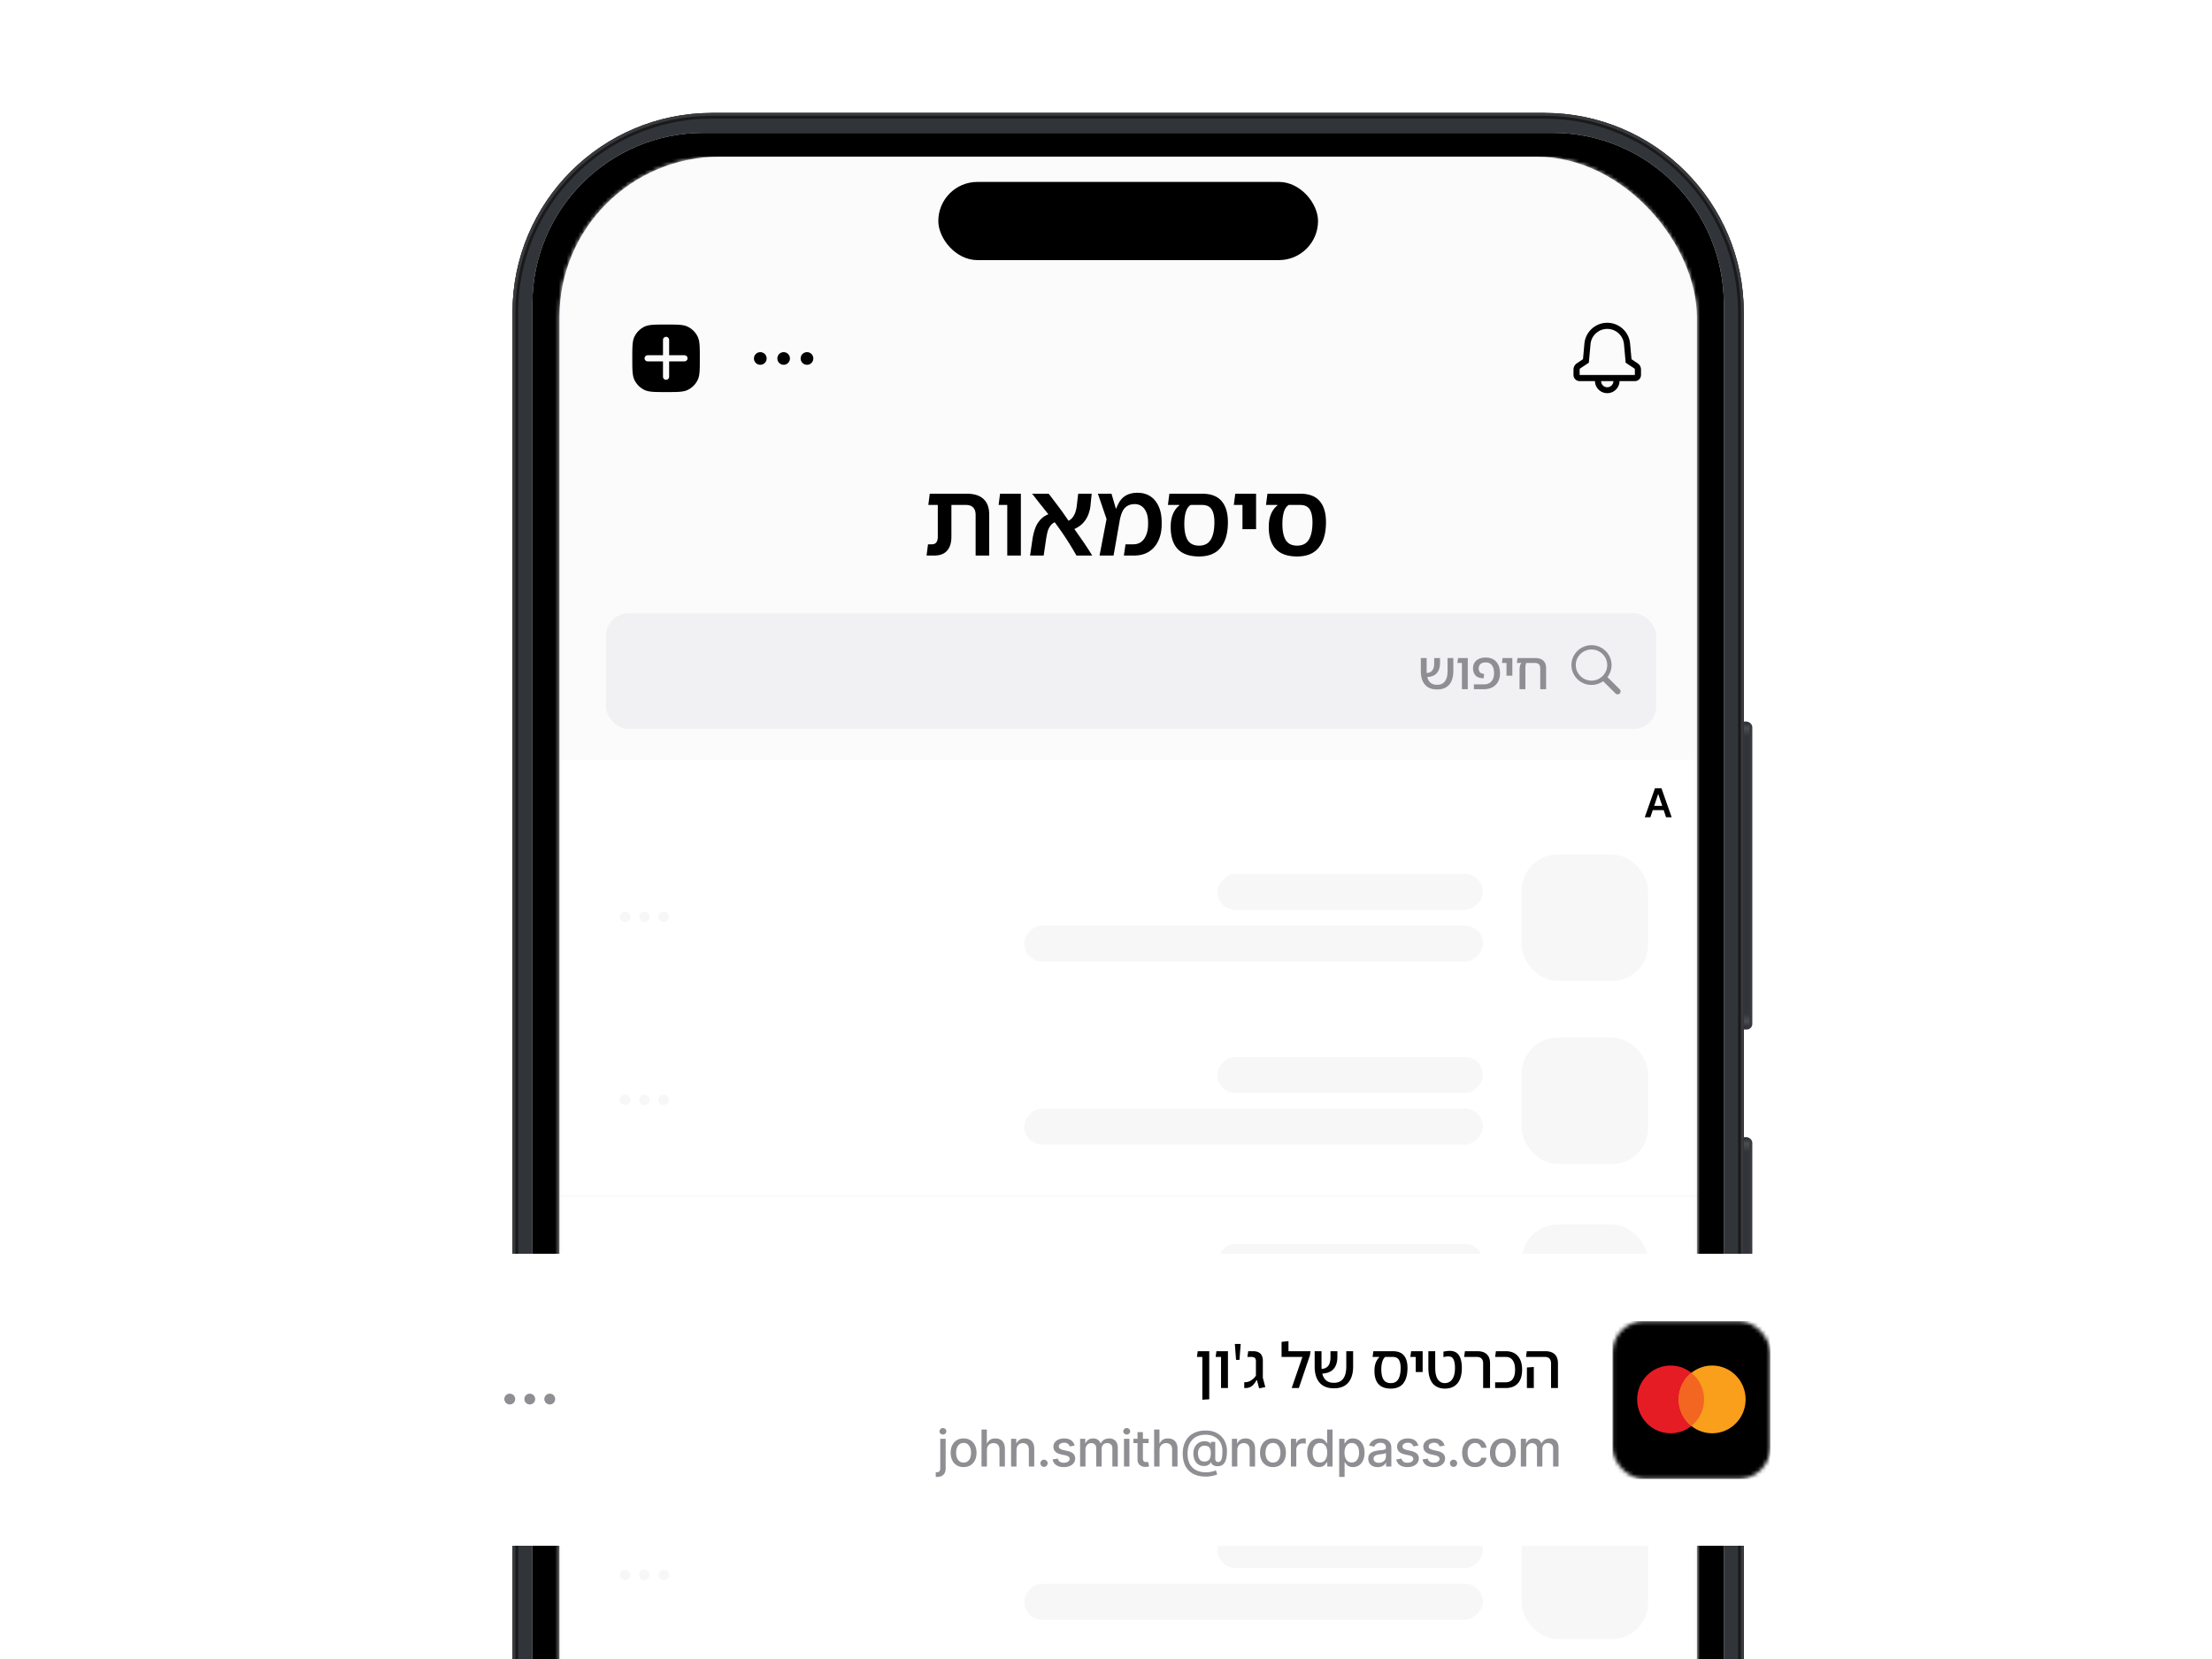 <svg xmlns="http://www.w3.org/2000/svg" width="568" height="426" fill="none" viewBox="0 0 568 426">
  <g clip-path="url(#a)">
    <path fill="#31353A" stroke="#3A3A3C" stroke-width=".732" d="M449.595 293.519c0-.606-.491-1.098-1.098-1.098h-1.829v38.055h1.829c.607 0 1.098-.492 1.098-1.098v-35.859Zm.002-106.721c0-.606-.492-1.098-1.098-1.098h-1.829v78.309h1.829c.606 0 1.098-.491 1.098-1.098v-76.113Z"/>
    <path fill="url(#b)" d="M449.231 292.787a.731.731 0 0 0-.731-.732h-1.464v3.659h2.195v-2.927Z"/>
    <path fill="url(#c)" d="M449.231 186.066a.731.731 0 0 0-.731-.732h-1.464v3.66h2.195v-2.928Z"/>
    <path fill="url(#d)" d="M449.231 329.706a.731.731 0 0 1-.731.732h-1.464v-3.659h2.195v2.927Z"/>
    <path fill="url(#e)" d="M449.231 263.239a.731.731 0 0 1-.731.732h-1.464v-3.66h2.195v2.928Z"/>
    <path fill="#31353A" fill-rule="evenodd" d="M182.832 28.998c-28.294 0-51.23 22.937-51.23 51.23l-.001 548.164c0 28.293 22.937 51.23 51.231 51.23h213.703c28.294 0 51.23-22.937 51.23-51.23V80.228c0-28.293-22.936-51.23-51.23-51.23H182.832Zm-2.196 5.123c-24.252 0-43.911 19.66-43.911 43.912l-.001 552.554c0 24.252 19.66 43.912 43.912 43.912H398.73c24.252 0 43.912-19.66 43.912-43.912V78.033c0-24.252-19.66-43.912-43.911-43.912H180.636Z" clip-rule="evenodd"/>
    <path stroke="#000" stroke-opacity=".5" stroke-width="1.464" d="M132.333 80.228c0-27.89 22.609-50.498 50.499-50.498h213.703c27.89 0 50.498 22.609 50.498 50.498v548.164c0 27.889-22.609 50.498-50.498 50.498H182.832c-27.89 0-50.499-22.609-50.499-50.498V80.228Z"/>
    <path stroke="#3A3A3C" stroke-width=".732" d="M131.967 80.228c0-28.091 22.773-50.864 50.865-50.864h213.703c28.092 0 50.864 22.773 50.864 50.864v548.164c0 28.091-22.773 50.864-50.864 50.864H182.832c-28.092 0-50.865-22.773-50.865-50.864V80.228Z"/>
    <g filter="url(#f)">
      <path fill="#000" fill-rule="evenodd" d="M180.634 34.121c-24.251 0-43.911 19.66-43.911 43.912v552.555c0 24.251 19.659 43.911 43.911 43.911h218.095c24.251 0 43.911-19.659 43.911-43.911V78.033c0-24.252-19.66-43.912-43.911-43.912H180.634Zm1.464 10.978c-19.401 0-35.129 15.728-35.129 35.13V627.66c0 19.402 15.728 35.13 35.129 35.13h215.167c19.401 0 35.129-15.728 35.129-35.13V80.229c0-19.402-15.728-35.13-35.129-35.13H182.098Z" clip-rule="evenodd"/>
    </g>
    <rect width="292.079" height="627.22" x="143.652" y="40.234" fill="#F3F7FC" rx="41.191"/>
    <mask id="g" width="293" height="628" x="143" y="40" maskUnits="userSpaceOnUse" style="mask-type:alpha">
      <rect width="292.079" height="627.22" x="143.652" y="40.231" fill="#F3F7FC" rx="41.191"/>
    </mask>
    <g mask="url(#g)">
      <path fill="#707070" d="M145.597 40.231h289.316v627.22H145.597z"/>
      <g clip-path="url(#h)">
        <path fill="#FBFBFC" d="M438.261 40.227H142.285V668.99h295.976V40.227Z"/>
        <path fill="#fff" d="M142.615 259.471h295.628v47.284H142.615z"/>
        <path fill="#F7F7F8" d="M161.856 282.421a1.34 1.34 0 0 0-1.357-1.337 1.337 1.337 0 1 0 0 2.674 1.34 1.34 0 0 0 1.357-1.337Zm4.948 0c0-.742-.595-1.337-1.337-1.337-.736 0-1.331.595-1.331 1.337s.595 1.337 1.331 1.337c.742 0 1.337-.595 1.337-1.337Zm4.967 0c0-.742-.595-1.337-1.337-1.337-.756 0-1.351.595-1.351 1.337s.595 1.337 1.351 1.337c.742 0 1.337-.595 1.337-1.337Z"/>
        <g clip-path="url(#i)">
          <g clip-path="url(#j)">
            <rect width="68.164" height="9.245" fill="#F7F7F8" rx="4.623" transform="matrix(-1 0 0 1 380.779 271.407)"/>
            <rect width="117.781" height="9.245" fill="#F7F7F8" rx="4.623" transform="matrix(-1 0 0 1 380.779 284.67)"/>
          </g>
          <rect width="32.467" height="32.467" x="390.721" y="266.427" fill="#F7F7F8" rx="9.276"/>
        </g>
        <path fill="#fff" d="M437.912 195.132H142.284v17.337h295.628z"/>
        <path fill="#000" d="M423.783 209.861h-1.441l2.623-7.451h1.666l2.627 7.451h-1.441l-1.99-5.923h-.058l-1.986 5.923Zm.047-2.922h3.929v1.085h-3.929v-1.085Z"/>
        <path fill="#fff" d="M142.615 212.471h295.628v47.284H142.615z"/>
        <path fill="#F7F7F8" d="M161.856 235.421a1.34 1.34 0 0 0-1.357-1.337 1.337 1.337 0 1 0 0 2.674 1.34 1.34 0 0 0 1.357-1.337Zm4.948 0c0-.742-.595-1.337-1.337-1.337-.736 0-1.331.595-1.331 1.337s.595 1.337 1.331 1.337c.742 0 1.337-.595 1.337-1.337Zm4.967 0c0-.742-.595-1.337-1.337-1.337-.756 0-1.351.595-1.351 1.337s.595 1.337 1.351 1.337c.742 0 1.337-.595 1.337-1.337Z"/>
        <g clip-path="url(#k)">
          <g clip-path="url(#l)">
            <rect width="68.164" height="9.245" fill="#F7F7F8" rx="4.623" transform="matrix(-1 0 0 1 380.779 224.407)"/>
            <rect width="117.781" height="9.245" fill="#F7F7F8" rx="4.623" transform="matrix(-1 0 0 1 380.779 237.67)"/>
          </g>
          <rect width="32.467" height="32.467" x="390.721" y="219.427" fill="#F7F7F8" rx="9.276"/>
        </g>
        <path fill="#fff" d="M142.615 307.471h295.628v47.284H142.615z"/>
        <path fill="#F7F7F8" d="M161.856 330.421a1.34 1.34 0 0 0-1.357-1.337 1.337 1.337 0 1 0 0 2.674 1.34 1.34 0 0 0 1.357-1.337Zm4.948 0c0-.742-.595-1.337-1.337-1.337-.736 0-1.331.595-1.331 1.337s.595 1.337 1.331 1.337c.742 0 1.337-.595 1.337-1.337Zm4.967 0c0-.742-.595-1.337-1.337-1.337-.756 0-1.351.595-1.351 1.337s.595 1.337 1.351 1.337c.742 0 1.337-.595 1.337-1.337Z"/>
        <g clip-path="url(#m)">
          <g clip-path="url(#n)">
            <rect width="68.164" height="9.245" fill="#F7F7F8" rx="4.623" transform="matrix(-1 0 0 1 380.779 319.407)"/>
            <rect width="117.781" height="9.245" fill="#F7F7F8" rx="4.623" transform="matrix(-1 0 0 1 380.779 332.67)"/>
          </g>
          <rect width="32.467" height="32.467" x="390.721" y="314.427" fill="#F7F7F8" rx="9.276"/>
        </g>
        <path fill="#fff" d="M142.284 364.09h295.523v17.337H142.284zm.331 17.381h295.628v47.284H142.615z"/>
        <path fill="#F7F7F8" d="M161.856 404.421a1.34 1.34 0 0 0-1.357-1.337 1.337 1.337 0 1 0 0 2.674 1.34 1.34 0 0 0 1.357-1.337Zm4.948 0c0-.742-.595-1.337-1.337-1.337-.736 0-1.331.595-1.331 1.337s.595 1.337 1.331 1.337c.742 0 1.337-.595 1.337-1.337Zm4.967 0c0-.742-.595-1.337-1.337-1.337-.756 0-1.351.595-1.351 1.337s.595 1.337 1.351 1.337c.742 0 1.337-.595 1.337-1.337Z"/>
        <g clip-path="url(#o)">
          <g clip-path="url(#p)">
            <rect width="68.164" height="9.245" fill="#F7F7F8" rx="4.623" transform="matrix(-1 0 0 1 380.779 393.407)"/>
            <rect width="117.781" height="9.245" fill="#F7F7F8" rx="4.623" transform="matrix(-1 0 0 1 380.779 406.67)"/>
          </g>
          <rect width="32.467" height="32.467" x="390.721" y="388.427" fill="#F7F7F8" rx="9.276"/>
        </g>
        <path fill="#000" d="M421.259 378.818h-2.525v-7.45h2.576c.739 0 1.375.149 1.906.447.534.296.943.722 1.23 1.277.286.555.429 1.22.429 1.994 0 .776-.144 1.443-.433 2.001-.286.557-.7.985-1.241 1.284-.538.298-1.186.447-1.942.447Zm-1.175-1.168h1.109c.519 0 .952-.094 1.299-.283.347-.192.608-.477.782-.855.175-.381.262-.856.262-1.426s-.087-1.043-.262-1.419a1.782 1.782 0 0 0-.775-.848c-.339-.189-.761-.284-1.266-.284h-1.149v5.115ZM250.522 142.651v-10.4c0-.864-.212-1.508-.635-1.931-.424-.441-1.041-.662-1.853-.662h-7.224v-2.884h7.41c1.923 0 3.369.459 4.339 1.376.971.9 1.456 2.24 1.456 4.022v10.479h-3.493Zm-12.596 0 .371-2.885h.952c.371 0 .662-.07.873-.211.23-.141.397-.353.503-.635.124-.3.185-.662.185-1.085v-10.347h3.493v10.32c0 1.57-.37 2.77-1.111 3.599-.741.829-1.826 1.244-3.255 1.244h-2.011Zm.45-12.993.37-2.884h3.97v2.884h-4.34Zm20.271 12.993v-15.877h3.493v15.877h-3.493Zm-2.222-12.993.37-2.884h4.155v2.884h-4.525Zm19.986 12.993a80.119 80.119 0 0 0-2.276-3.784 75.908 75.908 0 0 0-2.302-3.387 52.432 52.432 0 0 0-2.382-3.123c-.388-.476-.794-.979-1.217-1.508a63.045 63.045 0 0 0-1.27-1.588 117.96 117.96 0 0 0-1.112-1.429 21.765 21.765 0 0 0-.846-1.058h4.26c.335.406.697.873 1.085 1.402a207.834 207.834 0 0 1 2.461 3.282 957.41 957.41 0 0 0 2.487 3.572 418.702 418.702 0 0 1 2.62 3.731 81.38 81.38 0 0 1 2.54 3.89h-4.048Zm-11.908 0 .635-4.313c.159-.988.397-1.906.714-2.752a6.387 6.387 0 0 1 1.429-2.276c.653-.671 1.544-1.182 2.673-1.535l1.058 2.249c-.564.23-1.005.574-1.323 1.032a4.72 4.72 0 0 0-.714 1.562 22.966 22.966 0 0 0-.371 1.905l-.608 4.128h-3.493Zm10.505-6.483-1.058-2.25c.635-.247 1.12-.591 1.455-1.032.353-.441.617-.961.794-1.561.176-.6.291-1.226.344-1.879l.317-2.672h3.467l-.291 2.858a9.025 9.025 0 0 1-.688 2.752 6.395 6.395 0 0 1-1.588 2.249c-.706.653-1.623 1.164-2.752 1.535Zm7.336 6.483 1.799-9.368-2.223-6.509h3.493l1.112 3.81h.106a9.724 9.724 0 0 1 .793-1.667c.3-.494.662-.917 1.085-1.27a4.921 4.921 0 0 1 1.535-.82c.6-.194 1.288-.291 2.064-.291 1.235 0 2.311.291 3.228.873.918.582 1.641 1.446 2.17 2.593.529 1.129.794 2.532.794 4.208v.344c0 1.623-.282 3.043-.847 4.26-.547 1.199-1.349 2.143-2.408 2.831-1.058.671-2.346 1.006-3.863 1.006h-2.593l.423-2.885h1.985c1.217 0 2.152-.476 2.805-1.428.67-.971 1.005-2.232 1.005-3.784v-.344c0-1.077-.15-1.959-.45-2.647-.3-.705-.705-1.234-1.217-1.587a2.96 2.96 0 0 0-1.72-.53c-.67 0-1.235.115-1.693.344a3.059 3.059 0 0 0-1.112.9 5.048 5.048 0 0 0-.688 1.376 10.86 10.86 0 0 0-.423 1.694l-1.561 8.891h-3.599Zm25.55.238c-2.434 0-4.26-.635-5.478-1.905-1.199-1.288-1.799-3.14-1.799-5.557v-.265c0-1.235.203-2.32.609-3.255.423-.935.952-1.631 1.587-2.09v-.344l3.017-.132-.159.37c-.547.353-.944.953-1.191 1.799-.246.847-.37 1.853-.37 3.017 0 1.835.291 3.228.873 4.181.6.935 1.57 1.402 2.911 1.402 1.394 0 2.399-.52 3.017-1.561.617-1.041.926-2.531.926-4.472 0-1.429-.238-2.522-.715-3.281-.476-.759-1.314-1.138-2.514-1.138h-8.705l.37-2.884h8.388c2.276 0 3.952.635 5.028 1.905 1.076 1.253 1.614 3.052 1.614 5.398 0 2.823-.617 5.001-1.852 6.536-1.217 1.517-3.07 2.276-5.557 2.276Zm11.15-7.012v-9.103h3.493v9.103h-3.493Zm-2.223-6.219.371-2.884h3.836v2.884h-4.207Zm16.258 13.231c-2.434 0-4.26-.635-5.477-1.905-1.2-1.288-1.8-3.14-1.8-5.557v-.265c0-1.235.203-2.32.609-3.255.423-.935.952-1.631 1.587-2.09v-.344l3.017-.132-.159.37c-.547.353-.944.953-1.19 1.799-.247.847-.371 1.853-.371 3.017 0 1.835.291 3.228.873 4.181.6.935 1.57 1.402 2.911 1.402 1.394 0 2.399-.52 3.017-1.561.617-1.041.926-2.531.926-4.472 0-1.429-.238-2.522-.715-3.281-.476-.759-1.314-1.138-2.513-1.138h-8.706l.37-2.884h8.388c2.276 0 3.952.635 5.028 1.905 1.076 1.253 1.614 3.052 1.614 5.398 0 2.823-.617 5.001-1.852 6.536-1.217 1.517-3.07 2.276-5.557 2.276Zm72.707-48.291 2.197-1.465.432-4.744a4.314 4.314 0 0 1 8.594 0l.431 4.745 2.197 1.464a.38.38 0 0 1 .167.312v1.376h-14.185V94.91a.38.38 0 0 1 .167-.312Zm10.078 3.264h3.94c.871 0 1.576-.706 1.576-1.576V94.91a1.95 1.95 0 0 0-.869-1.623l-1.57-1.047-.363-3.994a5.89 5.89 0 0 0-11.733 0l-.363 3.994-1.57 1.047a1.951 1.951 0 0 0-.869 1.623v1.376c0 .87.706 1.576 1.576 1.576h3.94a3.153 3.153 0 0 0 6.305 0Zm-1.576 0a1.576 1.576 0 0 1-3.152 0h3.152Zm-217.429-5.815a1.62 1.62 0 0 0-1.64-1.616 1.615 1.615 0 1 0 0 3.233c.913 0 1.64-.72 1.64-1.617Zm5.98 0a1.61 1.61 0 0 0-1.616-1.616c-.889 0-1.608.72-1.608 1.617s.719 1.616 1.608 1.616a1.61 1.61 0 0 0 1.616-1.617Zm6.004 0a1.61 1.61 0 0 0-1.616-1.616c-.914 0-1.633.72-1.633 1.617s.719 1.616 1.633 1.616a1.61 1.61 0 0 0 1.616-1.617Zm-45.933-5.585c-.547 1.134-.547 2.605-.547 5.545 0 2.941 0 4.412.547 5.546a5.515 5.515 0 0 0 2.576 2.577c1.135.546 2.605.546 5.546.546 2.941 0 4.411 0 5.546-.546a5.515 5.515 0 0 0 2.576-2.577c.547-1.134.547-2.605.547-5.546 0-2.94 0-4.41-.547-5.545a5.514 5.514 0 0 0-2.576-2.577c-1.135-.546-2.605-.546-5.546-.546-2.941 0-4.411 0-5.546.546a5.514 5.514 0 0 0-2.576 2.577Zm7.334.817a.788.788 0 0 1 1.576 0v3.94h3.94a.787.787 0 1 1 0 1.577h-3.94v3.94a.788.788 0 0 1-1.576 0v-3.94h-3.94a.788.788 0 1 1 0-1.577h3.94v-3.94Z"/>
        <rect width="269.698" height="29.736" x="155.598" y="157.461" fill="#F1F1F3" rx="5.878"/>
        <path fill="#8E8E93" d="M368.97 177.031c-.875 0-1.621-.178-2.237-.536-.607-.357-1.076-.888-1.407-1.594-.321-.706-.482-1.576-.482-2.612v-3.309h1.487v3.309c0 .795.098 1.455.295 1.982.205.527.5.92.884 1.179.393.259.871.389 1.434.389h.107c.571 0 1.054-.13 1.447-.389s.692-.647.897-1.165c.206-.527.308-1.188.308-1.983v-3.322h1.487v3.309c0 1.045-.165 1.92-.495 2.625-.322.697-.786 1.224-1.394 1.581-.607.358-1.348.536-2.224.536h-.107Zm-3.041-3.175-.094-1.018c.59.027 1.063-.054 1.42-.241.358-.188.617-.474.778-.858.16-.393.241-.875.241-1.447v-1.312h1.5v1.232c0 .572-.076 1.09-.228 1.554-.143.456-.37.844-.683 1.166-.304.312-.701.549-1.192.71-.483.161-1.063.232-1.742.214Zm9.465 3.122v-7.998h1.501v7.998h-1.501Zm-1.165-6.753.16-1.245h1.996v1.245h-2.156Zm4.246 6.753v-1.246h2.585c.545 0 1.01-.116 1.394-.349.384-.232.678-.558.884-.978.205-.428.308-.928.308-1.5 0-.875-.179-1.563-.536-2.063-.357-.5-.898-.75-1.621-.75-.598 0-1.045.142-1.34.428-.294.286-.442.657-.442 1.112 0 .349.081.648.241.898.161.241.411.388.751.442.08.027.151.049.214.067.071.009.134.013.188.013l-.121 1.099a1.297 1.297 0 0 1-.335.013 12.815 12.815 0 0 1-.482-.08c-.617-.098-1.09-.371-1.42-.817-.331-.447-.496-1.005-.496-1.675 0-.536.125-1.009.375-1.42.25-.411.616-.732 1.099-.965.482-.241 1.071-.361 1.768-.361 1.17 0 2.077.361 2.72 1.085.643.723.964 1.715.964 2.974 0 .831-.169 1.549-.509 2.157a3.465 3.465 0 0 1-1.447 1.42c-.625.33-1.389.496-2.291.496h-2.451Zm8.364-3.47v-4.528h1.501v4.528h-1.501Zm-1.165-3.283.161-1.245h1.862v1.245h-2.023Zm8.549-1.245c.919 0 1.612.223 2.076.669.473.438.71 1.09.71 1.956v5.373h-1.5v-5.332c0-.474-.116-.827-.349-1.059-.232-.241-.576-.362-1.031-.362h-2.197c-.054.072-.108.21-.161.416-.054.205-.08.536-.08.991v5.346h-1.501v-4.944c0-.384.036-.728.107-1.031.081-.313.206-.563.375-.751l-.214-.067v-1.205h3.765Zm-4.73 1.245.175-1.245h3.215v1.245h-3.39Zm19.173 5.649a5.166 5.166 0 0 0 2.993-.955l3.174 3.144a.77.77 0 0 0 .549.219c.436 0 .744-.332.744-.756a.726.726 0 0 0-.215-.531l-3.154-3.13a5.052 5.052 0 0 0 1.058-3.091c0-2.806-2.317-5.101-5.149-5.101-2.833 0-5.149 2.295-5.149 5.101 0 2.805 2.316 5.1 5.149 5.1Zm0-1.101c-2.21 0-4.038-1.81-4.038-3.999s1.828-4 4.038-4 4.038 1.811 4.038 4-1.828 3.999-4.038 3.999Z"/>
      </g>
    </g>
    <rect width="97.507" height="20.075" x="240.94" y="46.715" fill="#000" rx="10.037"/>
    <g filter="url(#q)">
      <path fill="#fff" d="M109 322.972c0-7.164 5.808-12.972 12.972-12.972h336.873c7.164 0 12.972 5.808 12.972 12.972v49.056c0 7.164-5.808 12.972-12.972 12.972H121.972c-7.164 0-12.972-5.808-12.972-12.972v-49.056Z" shape-rendering="crispEdges"/>
      <path fill="#8E8E93" d="M132.293 347.253c0-.769-.623-1.384-1.405-1.384a1.383 1.383 0 1 0 0 2.768c.782 0 1.405-.616 1.405-1.384Zm5.121 0c0-.769-.616-1.384-1.384-1.384-.762 0-1.377.615-1.377 1.384a1.38 1.38 0 1 0 2.761 0Zm5.142 0c0-.769-.616-1.384-1.385-1.384-.782 0-1.397.615-1.397 1.384 0 .768.615 1.384 1.397 1.384a1.38 1.38 0 0 0 1.385-1.384Z"/>
      <path fill="#000" d="M308.737 347.419v-12.461h1.775v12.35l-1.775.111Zm-1.38-10.987.191-1.474h2.362v1.474h-2.553Zm6.182 7.99v-9.464h1.775v9.464h-1.775Zm-1.38-7.99.191-1.474h2.362v1.474h-2.553Zm6.429-3.329-.317 4.09h-.872l-.317-4.09h1.506Zm4.734 11.399-.555-2.093h-.127a5.89 5.89 0 0 1-.571.888 3 3 0 0 1-.634.634c-.222.158-.47.28-.745.365a2.978 2.978 0 0 1-.904.126h-.285v-1.506h.254c.317 0 .618-.053.903-.158a3.57 3.57 0 0 0 .809-.444 4.83 4.83 0 0 0 .634-.555c.18-.201.312-.391.396-.571v-3.63c0-.413-.095-.703-.285-.872-.18-.169-.486-.254-.92-.254h-.982l.206-1.474h1.236c.571 0 1.041.095 1.411.285.37.18.645.449.825.809.19.359.285.803.285 1.331v4.408l.634 2.394-1.585.317Zm7.534-9.544h5.66l-.158 1.094-2.838 8.37h-1.839l2.758-7.99h-5.358v-3.868l1.775-.191v2.585Zm11.608 9.528c-1.036 0-1.918-.212-2.647-.634-.719-.423-1.274-1.052-1.665-1.887-.381-.835-.571-1.865-.571-3.091v-3.916h1.76v3.916c0 .94.116 1.722.349 2.346.243.623.592 1.089 1.046 1.395.465.307 1.031.46 1.696.46h.127c.677 0 1.247-.153 1.712-.46.466-.306.82-.766 1.063-1.379.243-.624.364-1.406.364-2.347v-3.931h1.76v3.916c0 1.236-.195 2.272-.587 3.107-.38.824-.93 1.448-1.648 1.871-.719.422-1.596.634-2.632.634h-.127Zm-3.599-3.758-.111-1.204c.698.031 1.258-.064 1.681-.286.423-.222.729-.56.919-1.014.191-.466.286-1.036.286-1.713v-1.553h1.775v1.458c0 .677-.089 1.29-.269 1.839a3.414 3.414 0 0 1-.809 1.38c-.359.369-.829.65-1.411.84-.57.19-1.257.275-2.061.253Zm18.257 3.837c-1.406 0-2.458-.386-3.155-1.157-.687-.772-1.031-1.903-1.031-3.393v-.159c0-.729.117-1.384.349-1.965.243-.592.539-1.052.888-1.38v-.19l1.601-.095-.127.238c-.317.285-.554.703-.713 1.252-.159.55-.238 1.173-.238 1.871 0 1.184.19 2.077.571 2.679.391.592 1.009.888 1.855.888.888 0 1.532-.333 1.934-.999.402-.666.602-1.627.602-2.885 0-.92-.153-1.622-.459-2.109-.307-.486-.841-.729-1.602-.729h-5.136l.19-1.474h4.978c1.311 0 2.267.37 2.87 1.109.613.74.919 1.802.919 3.187 0 1.712-.354 3.028-1.062 3.948-.708.909-1.786 1.363-3.234 1.363Zm6.412-4.249v-5.358h1.776v5.358h-1.776Zm-1.379-3.884.19-1.474h2.204v1.474h-2.394Zm8.873 8.133c-1.353 0-2.4-.444-3.139-1.332-.74-.898-1.11-2.219-1.11-3.963v-4.312h1.76v4.312c0 1.268.216 2.235.65 2.901.443.655 1.046.983 1.807.983.814 0 1.453-.328 1.918-.983.465-.666.698-1.633.698-2.901 0-.951-.127-1.686-.381-2.204-.243-.518-.676-.771-1.3-.761a2.702 2.702 0 0 0-.65.048 7.984 7.984 0 0 0-.634.127v-1.411c.275-.053.539-.096.793-.127.253-.042.523-.064.808-.064 1.1 0 1.892.381 2.378 1.142.497.75.746 1.834.746 3.25 0 1.744-.381 3.065-1.142 3.963-.75.888-1.818 1.332-3.202 1.332Zm9.814-.143v-6.309c0-.561-.138-.978-.412-1.253-.275-.285-.682-.428-1.221-.428h-3.25l.206-1.474h3.155c1.089 0 1.908.264 2.457.792.56.518.84 1.29.84 2.315v6.357h-1.775Zm3.08 0v-1.474h2.679c.814 0 1.422-.275 1.823-.824.412-.55.619-1.343.619-2.379 0-1.078-.207-1.897-.619-2.457-.401-.571-1.009-.856-1.823-.856h-2.679l.206-1.474h2.473c1.385 0 2.436.417 3.155 1.252.729.824 1.094 2.003 1.094 3.535 0 1.501-.365 2.659-1.094 3.472-.719.804-1.77 1.205-3.155 1.205h-2.679Zm14.356 0v-6.309c0-.561-.137-.978-.412-1.253-.264-.285-.666-.428-1.205-.428h-4.804l.191-1.474h4.724c1.078 0 1.892.264 2.442.792.56.518.84 1.29.84 2.315v6.357h-1.776Zm-6.199 0v-5.279l1.776-.127v5.406h-1.776Z"/>
      <path fill="#8E8E93" d="M241.441 357.456h1.386v7.585c0 .476-.086.878-.26 1.206-.17.327-.423.576-.76.746-.334.17-.746.255-1.238.255h-.139c-.046 0-.094-.001-.144-.005v-1.191h.223c.328 0 .564-.088.709-.264.149-.173.223-.425.223-.756v-7.576Zm.686-1.099a.88.88 0 0 1-.621-.241.783.783 0 0 1-.255-.584c0-.229.085-.423.255-.584a.871.871 0 0 1 .621-.246c.241 0 .447.082.617.246a.767.767 0 0 1 .259.584c0 .226-.086.42-.259.584a.865.865 0 0 1-.617.241Zm5.304 8.364c-.668 0-1.251-.153-1.748-.459a3.092 3.092 0 0 1-1.159-1.284c-.275-.55-.413-1.193-.413-1.929 0-.738.138-1.384.413-1.938a3.088 3.088 0 0 1 1.159-1.289c.497-.306 1.08-.459 1.748-.459.667 0 1.25.153 1.748.459.497.306.884.736 1.159 1.289.275.554.412 1.2.412 1.938 0 .736-.137 1.379-.412 1.929-.275.55-.662.978-1.159 1.284-.498.306-1.081.459-1.748.459Zm.004-1.163c.433 0 .792-.115 1.076-.344a2.01 2.01 0 0 0 .631-.913c.139-.38.208-.799.208-1.256 0-.455-.069-.872-.208-1.252a2.047 2.047 0 0 0-.631-.923c-.284-.232-.643-.348-1.076-.348-.435 0-.797.116-1.085.348-.284.232-.496.54-.635.923a3.69 3.69 0 0 0-.204 1.252c0 .457.068.876.204 1.256.139.38.351.685.635.913.288.229.65.344 1.085.344Zm5.988-3.209v4.229h-1.386v-9.496h1.367v3.533h.088c.167-.383.422-.688.765-.913.344-.226.792-.339 1.345-.339.488 0 .915.101 1.28.302.367.201.652.5.853.899.204.396.306.89.306 1.484v4.53h-1.387v-4.363c0-.523-.134-.928-.403-1.215-.269-.291-.643-.436-1.122-.436-.328 0-.621.07-.881.209a1.503 1.503 0 0 0-.607.612c-.145.266-.218.587-.218.964Zm7.593 0v4.229h-1.386v-7.122h1.33v1.159h.088c.164-.377.421-.68.77-.909.352-.228.796-.343 1.331-.343.485 0 .91.102 1.275.306.364.201.647.501.848.9.201.399.301.892.301 1.479v4.53h-1.386v-4.363c0-.516-.134-.92-.403-1.21-.269-.294-.639-.441-1.108-.441-.322 0-.608.07-.858.209a1.5 1.5 0 0 0-.589.612c-.142.266-.213.587-.213.964Zm7.069 4.317a.9.9 0 0 1-.654-.269.9.9 0 0 1-.273-.659.88.88 0 0 1 .273-.649.892.892 0 0 1 .654-.273c.253 0 .471.091.654.273a.88.88 0 0 1 .273.649.943.943 0 0 1-.464.802.877.877 0 0 1-.463.126Zm7.859-5.471-1.256.222a1.521 1.521 0 0 0-.25-.459 1.25 1.25 0 0 0-.455-.357 1.653 1.653 0 0 0-.718-.139c-.393 0-.721.088-.983.264-.263.174-.394.398-.394.673a.71.71 0 0 0 .264.575c.176.145.46.264.853.357l1.131.259c.655.152 1.144.385 1.465.7.322.316.482.725.482 1.229 0 .427-.123.807-.37 1.141-.245.33-.586.59-1.025.778-.436.189-.941.283-1.516.283-.798 0-1.448-.17-1.952-.51-.504-.343-.813-.83-.927-1.46l1.34-.204c.083.349.255.613.514.793.26.176.598.264 1.016.264.454 0 .817-.094 1.089-.283.272-.192.408-.425.408-.7a.726.726 0 0 0-.25-.561c-.164-.151-.416-.266-.756-.343l-1.205-.264c-.665-.152-1.156-.393-1.475-.724-.315-.33-.473-.749-.473-1.256 0-.42.118-.788.353-1.104.235-.315.559-.561.973-.737.414-.179.889-.269 1.424-.269.769 0 1.375.167 1.817.501.442.331.734.774.876 1.331Zm1.403 5.383v-7.122h1.33v1.159h.088c.149-.392.391-.698.728-.918.337-.222.74-.334 1.21-.334.476 0 .875.112 1.196.334.325.223.565.529.719.918h.074c.17-.38.441-.683.812-.909.371-.228.813-.343 1.326-.343.646 0 1.173.203 1.581.608.411.405.616 1.015.616 1.831v4.776h-1.386v-4.646c0-.482-.131-.832-.394-1.048a1.436 1.436 0 0 0-.941-.324c-.452 0-.802.139-1.053.417-.25.275-.375.629-.375 1.062v4.539h-1.382v-4.734c0-.387-.12-.697-.362-.932-.241-.235-.554-.352-.941-.352a1.35 1.35 0 0 0-.728.208 1.535 1.535 0 0 0-.533.57 1.749 1.749 0 0 0-.199.849v4.391h-1.386Zm11.277 0v-7.122h1.387v7.122h-1.387Zm.7-8.221a.88.88 0 0 1-.621-.241.783.783 0 0 1-.255-.584c0-.229.085-.423.255-.584a.871.871 0 0 1 .621-.246c.241 0 .447.082.617.246.173.161.26.355.26.584 0 .226-.087.42-.26.584a.865.865 0 0 1-.617.241Zm5.615 1.099v1.113h-3.89v-1.113h3.89Zm-2.847-1.706h1.386v6.737c0 .268.04.471.121.607.08.133.184.224.31.273.13.047.271.07.422.07.112 0 .209-.008.292-.023l.195-.037.25 1.145a2.704 2.704 0 0 1-.899.148 2.442 2.442 0 0 1-1.02-.194 1.756 1.756 0 0 1-.765-.631c-.195-.284-.292-.641-.292-1.071v-7.024Zm5.658 4.599v4.229h-1.386v-9.496h1.368v3.533h.088c.167-.383.422-.688.765-.913.343-.226.791-.339 1.344-.339.489 0 .915.101 1.28.302.368.201.652.5.853.899.204.396.306.89.306 1.484v4.53h-1.386v-4.363c0-.523-.135-.928-.403-1.215-.269-.291-.643-.436-1.122-.436-.328 0-.622.07-.881.209a1.506 1.506 0 0 0-.608.612c-.145.266-.218.587-.218.964Zm11.924 6.811c-.959 0-1.809-.131-2.55-.394-.739-.26-1.362-.643-1.869-1.15a4.899 4.899 0 0 1-1.154-1.854c-.263-.733-.394-1.569-.394-2.509 0-.915.133-1.737.398-2.466a5.102 5.102 0 0 1 1.159-1.864c.51-.516 1.13-.91 1.86-1.182.729-.272 1.557-.408 2.485-.408.887 0 1.669.139 2.346.417.677.278 1.245.66 1.706 1.145a4.855 4.855 0 0 1 1.048 1.669c.235.628.352 1.291.352 1.989 0 .489-.031.966-.093 1.433a4.578 4.578 0 0 1-.343 1.261 2.145 2.145 0 0 1-.714.899c-.309.223-.711.339-1.205.348a2.449 2.449 0 0 1-.765-.093 1.558 1.558 0 0 1-.631-.343 1.01 1.01 0 0 1-.315-.612h-.056a1.394 1.394 0 0 1-.371.51 1.919 1.919 0 0 1-.663.371c-.265.09-.574.127-.927.111a2.474 2.474 0 0 1-1.052-.264 2.413 2.413 0 0 1-.802-.667 3.116 3.116 0 0 1-.506-1.011 4.503 4.503 0 0 1-.176-1.298c0-.458.067-.867.199-1.229.133-.365.314-.678.543-.941.232-.266.498-.476.797-.631.3-.154.617-.252.951-.292.324-.037.623-.028.895.028s.497.141.677.255c.182.114.296.24.343.376h.06v-.52h1.14v4.303c0 .244.064.451.191.621.129.17.313.255.551.255.282 0 .501-.103.659-.311.16-.207.273-.525.338-.955.068-.429.102-.979.102-1.65 0-.47-.063-.912-.19-1.326a3.709 3.709 0 0 0-.552-1.131 3.585 3.585 0 0 0-.89-.877 4.167 4.167 0 0 0-1.205-.565 5.228 5.228 0 0 0-1.489-.2c-.738 0-1.395.115-1.97.343a3.897 3.897 0 0 0-1.456.979 4.283 4.283 0 0 0-.895 1.534c-.201.594-.301 1.26-.301 1.999 0 .769.103 1.452.311 2.049a3.94 3.94 0 0 0 .918 1.502c.404.408.905.717 1.502.927.596.214 1.284.32 2.063.32.346 0 .686-.031 1.02-.093.334-.058.63-.126.89-.204.263-.074.459-.134.589-.18l.324 1.015c-.191.09-.446.178-.765.264a8.816 8.816 0 0 1-1.029.214 7.361 7.361 0 0 1-1.089.083Zm-.427-3.857c.402 0 .725-.081.969-.242.247-.16.425-.4.533-.718.112-.322.167-.723.167-1.206-.003-.469-.063-.843-.181-1.122a1.1 1.1 0 0 0-.537-.602c-.242-.124-.552-.186-.932-.186-.35 0-.648.085-.895.255-.244.17-.431.4-.561.691a2.45 2.45 0 0 0-.195.969c.003.374.056.726.158 1.057.105.328.275.594.51.798.238.204.559.306.964.306Zm8.47-2.954v4.229h-1.386v-7.122h1.331v1.159h.088c.164-.377.42-.68.77-.909.352-.228.795-.343 1.33-.343.485 0 .91.102 1.275.306.365.201.648.501.849.9.201.399.301.892.301 1.479v4.53h-1.386v-4.363c0-.516-.135-.92-.404-1.21-.269-.294-.638-.441-1.108-.441-.321 0-.607.07-.857.209a1.493 1.493 0 0 0-.589.612c-.142.266-.214.587-.214.964Zm9.156 4.372c-.668 0-1.25-.153-1.748-.459a3.092 3.092 0 0 1-1.159-1.284c-.275-.55-.413-1.193-.413-1.929 0-.738.138-1.384.413-1.938a3.088 3.088 0 0 1 1.159-1.289c.498-.306 1.08-.459 1.748-.459.667 0 1.25.153 1.748.459.497.306.884.736 1.159 1.289.275.554.412 1.2.412 1.938 0 .736-.137 1.379-.412 1.929-.275.55-.662.978-1.159 1.284-.498.306-1.081.459-1.748.459Zm.004-1.163c.433 0 .792-.115 1.076-.344a2.01 2.01 0 0 0 .631-.913c.139-.38.208-.799.208-1.256 0-.455-.069-.872-.208-1.252a2.047 2.047 0 0 0-.631-.923c-.284-.232-.643-.348-1.076-.348-.435 0-.797.116-1.084.348-.285.232-.497.54-.636.923a3.69 3.69 0 0 0-.204 1.252c0 .457.068.876.204 1.256.139.38.351.685.636.913.287.229.649.344 1.084.344Zm4.602 1.02v-7.122h1.34v1.131h.074c.13-.383.358-.684.686-.904a1.97 1.97 0 0 1 1.122-.334 6.195 6.195 0 0 1 .589.033v1.326a2.3 2.3 0 0 0-.297-.051 2.779 2.779 0 0 0-.426-.033c-.328 0-.62.07-.877.209a1.55 1.55 0 0 0-.825 1.396v4.349h-1.386Zm7.16.139a2.755 2.755 0 0 1-1.539-.441c-.448-.297-.801-.718-1.057-1.266-.254-.55-.38-1.21-.38-1.979 0-.77.128-1.428.385-1.975.259-.547.615-.966 1.066-1.257.451-.29.963-.436 1.535-.436.442 0 .797.075 1.066.223.272.145.482.315.631.51.151.195.268.366.352.515h.083v-3.529h1.387v9.496h-1.354v-1.109h-.116a3.676 3.676 0 0 1-.362.52 2.024 2.024 0 0 1-.64.51c-.272.145-.624.218-1.057.218Zm.306-1.183c.399 0 .736-.105 1.011-.315.278-.213.488-.508.631-.885.145-.378.218-.816.218-1.317 0-.495-.072-.927-.214-1.298a1.906 1.906 0 0 0-.626-.867c-.275-.207-.615-.311-1.02-.311-.417 0-.765.108-1.043.325a1.98 1.98 0 0 0-.63.885c-.14.374-.209.796-.209 1.266 0 .476.071.904.213 1.284.142.38.353.682.631.904.281.22.627.329 1.038.329Zm4.94 3.714v-9.792h1.354v1.155h.116c.08-.149.196-.32.348-.515.151-.195.361-.365.63-.51.269-.148.624-.223 1.066-.223a2.79 2.79 0 0 1 1.54.436c.451.291.805.71 1.061 1.257.26.547.39 1.205.39 1.975 0 .769-.128 1.429-.385 1.979-.256.548-.609.969-1.057 1.266-.448.294-.96.441-1.535.441-.432 0-.786-.073-1.061-.218a2.024 2.024 0 0 1-.64-.51 3.762 3.762 0 0 1-.357-.52h-.084v3.779h-1.386Zm1.359-6.231c0 .501.072.939.217 1.317.146.377.356.672.631.885.275.21.612.315 1.011.315.414 0 .76-.109 1.038-.329.278-.222.489-.524.631-.904a3.58 3.58 0 0 0 .218-1.284c0-.47-.071-.892-.214-1.266a1.935 1.935 0 0 0-.63-.885c-.278-.217-.626-.325-1.043-.325-.402 0-.742.104-1.02.311a1.906 1.906 0 0 0-.626.867c-.142.371-.213.803-.213 1.298Zm8.51 3.718c-.451 0-.859-.083-1.224-.25a2.074 2.074 0 0 1-.867-.737c-.21-.322-.315-.716-.315-1.183 0-.401.077-.732.232-.992.155-.259.363-.465.626-.616.263-.152.556-.266.881-.344a8.75 8.75 0 0 1 .992-.176l1.039-.12c.265-.034.459-.088.579-.163.121-.074.181-.194.181-.361v-.033c0-.405-.114-.718-.343-.941-.226-.222-.563-.334-1.011-.334-.467 0-.834.104-1.103.311-.266.204-.45.431-.552.682l-1.303-.297c.155-.433.38-.782.677-1.048.3-.269.644-.464 1.034-.584a4.024 4.024 0 0 1 1.229-.186c.284 0 .585.034.904.102.321.065.621.186.899.362.281.176.512.428.691.756.179.324.269.746.269 1.265v4.73h-1.354v-.974h-.056a1.964 1.964 0 0 1-.403.528 2.14 2.14 0 0 1-.691.432c-.281.114-.618.171-1.011.171Zm.302-1.113c.383 0 .711-.075.983-.227.275-.151.483-.349.626-.593.145-.247.218-.512.218-.793v-.918c-.05.049-.146.096-.288.139-.139.04-.298.076-.477.107l-.524.079-.427.055a3.388 3.388 0 0 0-.737.172c-.22.08-.396.196-.529.347-.129.149-.194.347-.194.594 0 .343.126.603.38.779.253.173.576.259.969.259Zm10.135-4.427-1.257.222a1.5 1.5 0 0 0-.25-.459 1.241 1.241 0 0 0-.455-.357 1.653 1.653 0 0 0-.718-.139c-.393 0-.72.088-.983.264-.263.174-.394.398-.394.673a.71.71 0 0 0 .264.575c.176.145.461.264.853.357l1.131.259c.656.152 1.144.385 1.466.7.321.316.482.725.482 1.229 0 .427-.124.807-.371 1.141-.244.33-.586.59-1.025.778-.436.189-.941.283-1.516.283-.797 0-1.448-.17-1.952-.51-.504-.343-.813-.83-.927-1.46l1.34-.204c.083.349.255.613.514.793.26.176.599.264 1.016.264.454 0 .817-.094 1.089-.283.272-.192.408-.425.408-.7a.726.726 0 0 0-.25-.561c-.164-.151-.416-.266-.756-.343l-1.205-.264c-.665-.152-1.156-.393-1.475-.724-.315-.33-.472-.749-.472-1.256 0-.42.117-.788.352-1.104.235-.315.559-.561.974-.737.414-.179.888-.269 1.423-.269.77 0 1.375.167 1.817.501.442.331.734.774.877 1.331Zm6.738 0-1.256.222a1.503 1.503 0 0 0-.251-.459 1.238 1.238 0 0 0-.454-.357 1.657 1.657 0 0 0-.719-.139c-.392 0-.72.088-.982.264-.263.174-.395.398-.395.673a.71.71 0 0 0 .265.575c.176.145.46.264.853.357l1.131.259c.655.152 1.144.385 1.465.7.322.316.482.725.482 1.229 0 .427-.123.807-.371 1.141-.244.33-.585.59-1.024.778-.436.189-.941.283-1.516.283-.798 0-1.448-.17-1.952-.51-.504-.343-.813-.83-.927-1.46l1.339-.204c.084.349.255.613.515.793.26.176.598.264 1.015.264.455 0 .818-.094 1.09-.283.272-.192.408-.425.408-.7a.726.726 0 0 0-.25-.561c-.164-.151-.416-.266-.756-.343l-1.206-.264c-.664-.152-1.156-.393-1.474-.724-.315-.33-.473-.749-.473-1.256 0-.42.118-.788.353-1.104.234-.315.559-.561.973-.737.414-.179.889-.269 1.424-.269.769 0 1.375.167 1.817.501.442.331.734.774.876 1.331Zm2.316 5.471a.9.9 0 0 1-.654-.269.9.9 0 0 1-.273-.659.88.88 0 0 1 .273-.649.892.892 0 0 1 .654-.273c.253 0 .471.091.654.273a.88.88 0 0 1 .273.649.948.948 0 0 1-.463.802.883.883 0 0 1-.464.126Zm5.523.055c-.69 0-1.283-.156-1.781-.468a3.104 3.104 0 0 1-1.14-1.303c-.266-.553-.399-1.187-.399-1.901 0-.723.136-1.361.408-1.915.272-.556.655-.99 1.15-1.302.494-.313 1.077-.469 1.748-.469a3.33 3.33 0 0 1 1.446.302 2.6 2.6 0 0 1 1.025.834c.263.359.419.778.468 1.257h-1.349a1.615 1.615 0 0 0-.51-.863c-.263-.241-.615-.361-1.057-.361a1.72 1.72 0 0 0-1.015.306c-.288.201-.512.488-.673.862-.16.371-.241.81-.241 1.317 0 .519.079.967.237 1.344.157.377.38.67.667.877.291.207.632.31 1.025.31.263 0 .501-.048.714-.143.216-.099.397-.24.542-.422.149-.183.252-.402.311-.659h1.349a2.612 2.612 0 0 1-.45 1.234c-.25.361-.585.646-1.006.853-.417.207-.907.31-1.469.31Zm7.146 0c-.667 0-1.25-.153-1.748-.459a3.099 3.099 0 0 1-1.159-1.284c-.275-.55-.412-1.193-.412-1.929 0-.738.137-1.384.412-1.938a3.094 3.094 0 0 1 1.159-1.289c.498-.306 1.081-.459 1.748-.459.668 0 1.251.153 1.748.459.498.306.884.736 1.159 1.289.275.554.413 1.2.413 1.938 0 .736-.138 1.379-.413 1.929-.275.55-.661.978-1.159 1.284-.497.306-1.08.459-1.748.459Zm.005-1.163c.433 0 .791-.115 1.076-.344.284-.228.494-.533.63-.913.139-.38.209-.799.209-1.256 0-.455-.07-.872-.209-1.252a2.045 2.045 0 0 0-.63-.923c-.285-.232-.643-.348-1.076-.348-.436 0-.798.116-1.085.348-.284.232-.496.54-.635.923a3.69 3.69 0 0 0-.204 1.252c0 .457.068.876.204 1.256.139.38.351.685.635.913.287.229.649.344 1.085.344Zm4.601 1.02v-7.122h1.331v1.159h.088c.148-.392.391-.698.728-.918.337-.222.74-.334 1.21-.334.476 0 .875.112 1.196.334.325.223.564.529.719.918h.074c.17-.38.44-.683.811-.909.371-.228.813-.343 1.326-.343.646 0 1.173.203 1.581.608.411.405.617 1.015.617 1.831v4.776h-1.386v-4.646c0-.482-.132-.832-.394-1.048a1.437 1.437 0 0 0-.942-.324c-.451 0-.802.139-1.052.417-.25.275-.376.629-.376 1.062v4.539h-1.381v-4.734c0-.387-.121-.697-.362-.932-.241-.235-.555-.352-.941-.352-.263 0-.505.069-.728.208a1.535 1.535 0 0 0-.533.57 1.749 1.749 0 0 0-.199.849v4.391h-1.387Z"/>
      <mask id="r" width="41" height="41" x="414" y="327" maskUnits="userSpaceOnUse" style="mask-type:alpha">
        <rect width="40.517" height="40.517" x="414.059" y="327.242" fill="#C4C4C4" rx="8.103"/>
      </mask>
      <g mask="url(#r)">
        <path fill="#000" d="M414.059 327.242h40.517v40.517h-40.517z"/>
        <path fill="#E61C24" d="M428.981 356.046c4.746 0 8.593-3.897 8.593-8.704 0-4.808-3.847-8.705-8.593-8.705-4.745 0-8.592 3.897-8.592 8.705 0 4.807 3.847 8.704 8.592 8.704Z"/>
        <path fill="#F99F1B" d="M439.651 356.046c4.746 0 8.593-3.897 8.593-8.704 0-4.808-3.847-8.705-8.593-8.705-4.745 0-8.592 3.897-8.592 8.705 0 4.807 3.847 8.704 8.592 8.704Z"/>
        <path fill="#F26622" d="M434.316 340.526a8.732 8.732 0 0 0-3.257 6.816c0 2.657 1.2 5.168 3.257 6.815a8.727 8.727 0 0 0 3.258-6.815 8.73 8.73 0 0 0-3.258-6.816Z"/>
      </g>
    </g>
  </g>
  <defs>
    <clipPath id="a">
      <path fill="#fff" d="M0 0h568v426H0z"/>
    </clipPath>
    <clipPath id="h">
      <path fill="#fff" d="M142.271 40.23h295.976v627.22H142.271z"/>
    </clipPath>
    <clipPath id="i">
      <path fill="#fff" d="M262.999 266.427h160.189v32.467H262.999z"/>
    </clipPath>
    <clipPath id="j">
      <path fill="#fff" d="M380.779 271.407H262.998v22.508h117.781z"/>
    </clipPath>
    <clipPath id="k">
      <path fill="#fff" d="M262.999 219.427h160.189v32.467H262.999z"/>
    </clipPath>
    <clipPath id="l">
      <path fill="#fff" d="M380.779 224.407H262.998v22.508h117.781z"/>
    </clipPath>
    <clipPath id="m">
      <path fill="#fff" d="M262.999 314.427h160.189v32.467H262.999z"/>
    </clipPath>
    <clipPath id="n">
      <path fill="#fff" d="M380.779 319.407H262.998v22.508h117.781z"/>
    </clipPath>
    <clipPath id="o">
      <path fill="#fff" d="M262.999 388.427h160.189v32.467H262.999z"/>
    </clipPath>
    <clipPath id="p">
      <path fill="#fff" d="M380.779 393.407H262.998v22.508h117.781z"/>
    </clipPath>
    <linearGradient id="b" x1="448.134" x2="448.134" y1="292.055" y2="297.544" gradientUnits="userSpaceOnUse">
      <stop stop-color="#272B31"/>
      <stop offset=".295" stop-color="#4A4E53"/>
      <stop offset=".998" stop-color="#1E1E1F"/>
    </linearGradient>
    <linearGradient id="c" x1="448.134" x2="448.134" y1="185.334" y2="190.823" gradientUnits="userSpaceOnUse">
      <stop stop-color="#272B31"/>
      <stop offset=".295" stop-color="#4A4E53"/>
      <stop offset=".998" stop-color="#1E1E1F"/>
    </linearGradient>
    <linearGradient id="d" x1="448.134" x2="448.134" y1="330.438" y2="324.949" gradientUnits="userSpaceOnUse">
      <stop stop-color="#272B31"/>
      <stop offset=".295" stop-color="#4A4E53"/>
      <stop offset=".998" stop-color="#1E1E1F"/>
    </linearGradient>
    <linearGradient id="e" x1="448.134" x2="448.134" y1="263.971" y2="258.482" gradientUnits="userSpaceOnUse">
      <stop stop-color="#272B31"/>
      <stop offset=".295" stop-color="#4A4E53"/>
      <stop offset=".998" stop-color="#1E1E1F"/>
    </linearGradient>
    <filter id="f" width="311.773" height="646.233" x="133.795" y="31.194" color-interpolation-filters="sRGB" filterUnits="userSpaceOnUse">
      <feFlood flood-opacity="0" result="BackgroundImageFix"/>
      <feColorMatrix in="SourceAlpha" result="hardAlpha" values="0 0 0 0 0 0 0 0 0 0 0 0 0 0 0 0 0 0 127 0"/>
      <feOffset/>
      <feGaussianBlur stdDeviation="1.464"/>
      <feComposite in2="hardAlpha" operator="out"/>
      <feColorMatrix values="0 0 0 0 0 0 0 0 0 0 0 0 0 0 0 0 0 0 0.6 0"/>
      <feBlend in2="BackgroundImageFix" result="effect1_dropShadow_5569_4107"/>
      <feBlend in="SourceGraphic" in2="effect1_dropShadow_5569_4107" result="shape"/>
    </filter>
    <filter id="q" width="390.817" height="103" x="95" y="304" color-interpolation-filters="sRGB" filterUnits="userSpaceOnUse">
      <feFlood flood-opacity="0" result="BackgroundImageFix"/>
      <feColorMatrix in="SourceAlpha" result="hardAlpha" values="0 0 0 0 0 0 0 0 0 0 0 0 0 0 0 0 0 0 127 0"/>
      <feOffset dy="4"/>
      <feGaussianBlur stdDeviation="5"/>
      <feComposite in2="hardAlpha" operator="out"/>
      <feColorMatrix values="0 0 0 0 0.082 0 0 0 0 0.094 0 0 0 0 0.137 0 0 0 0.07 0"/>
      <feBlend in2="BackgroundImageFix" result="effect1_dropShadow_5569_4107"/>
      <feColorMatrix in="SourceAlpha" result="hardAlpha" values="0 0 0 0 0 0 0 0 0 0 0 0 0 0 0 0 0 0 127 0"/>
      <feOffset dy="8"/>
      <feGaussianBlur stdDeviation="7"/>
      <feComposite in2="hardAlpha" operator="out"/>
      <feColorMatrix values="0 0 0 0 0.082 0 0 0 0 0.094 0 0 0 0 0.137 0 0 0 0.1 0"/>
      <feBlend in2="effect1_dropShadow_5569_4107" result="effect2_dropShadow_5569_4107"/>
      <feBlend in="SourceGraphic" in2="effect2_dropShadow_5569_4107" result="shape"/>
    </filter>
  </defs>
</svg>
